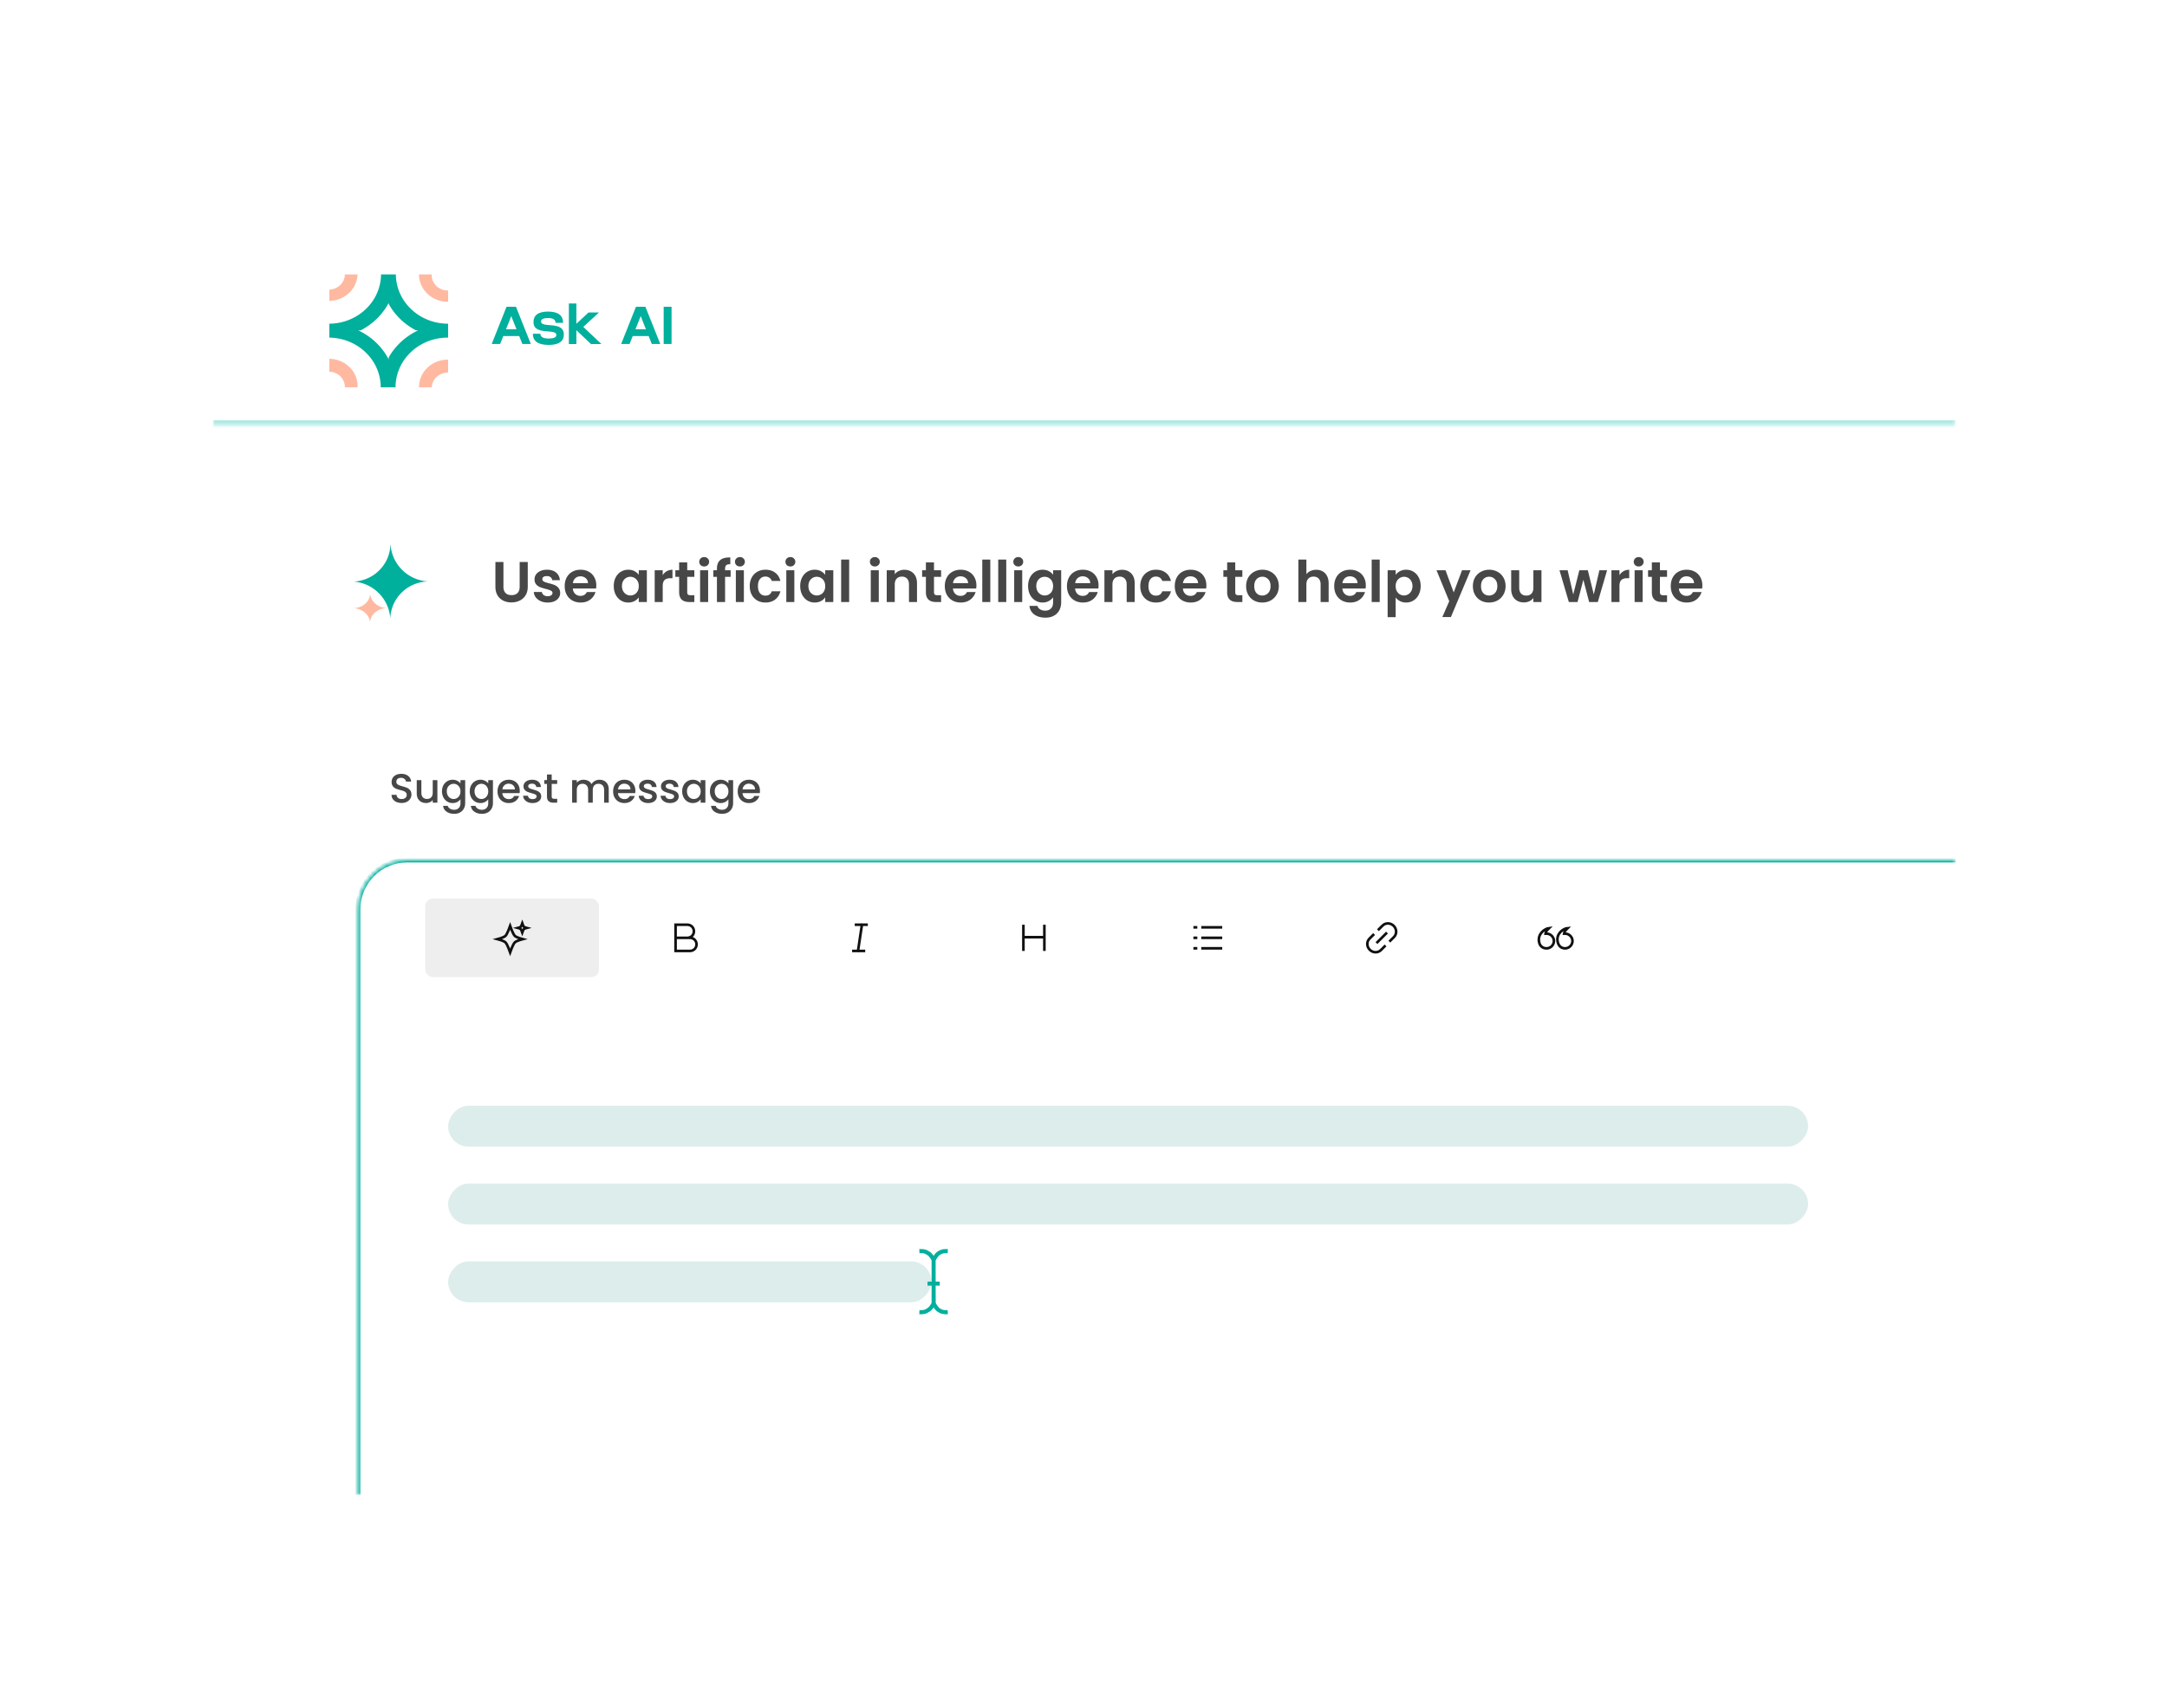 <svg xmlns="http://www.w3.org/2000/svg" width="529" height="417" fill="none"><g filter="url(#a)"><g filter="url(#b)"><path fill="#fff" d="M52 71c0-12.703 10.297-23 23-23h402.39v313H52V71z"/><mask id="c" fill="#fff"><path d="M52 71c0-12.703 10.297-23 23-23h402.39v47.654H52V71z"/></mask><path fill="#fff" d="M52 71c0-12.703 10.297-23 23-23h402.39v47.654H52V71z"/><path fill="#9EE5DD" d="M52 48h425.39H52zm425.39 48.654H52v-2h425.39v2zm-425.39-1V48v47.654zM477.39 48v47.654V48z" mask="url(#c)"/><path fill="#01AF9D" d="M93.015 59h3.62c.048 6.66 5.739 12.043 12.755 12.043v3.395l-.077-.001c-.454 0-.902.022-1.342.066-6.413.638-11.412 5.795-11.412 12.064l-.008.001h-3.609c0-6.295-5.044-11.47-11.497-12.07h-.005a12.89 12.89 0 0 0-1.039-.056v-3.397c6.952-.07 12.569-5.429 12.615-12.045h-.001zm-5.558 13.664c.102.047.203.097.303.148 2.998 1.49 5.45 3.839 6.995 6.703.047.088.095.176.14.266v-.516c1.562-2.765 3.981-5.028 6.918-6.468.091-.046.183-.09.276-.133h-.537c-2.832-1.47-5.157-3.716-6.657-6.437v-.278l-.076.142c-1.507 2.785-3.874 5.082-6.766 6.573h-.596z"/><path fill="#FFB9A1" d="M84.182 59.002h3.106c-.117 3.55-3.145 6.4-6.89 6.467v-2.755c2.098-.067 3.777-1.702 3.784-3.712zm18.099-.001h3.117a2.287 2.287 0 0 0-.008.203c0 2.06 1.757 3.73 3.923 3.73.026 0 .052 0 .077-.003v2.756h-.077c-3.883 0-7.032-2.994-7.032-6.687v.001zM87.302 86.29c0 .094 0 .187-.006.28h-3.108c.003-.026.003-.05.003-.075 0-2.018-1.686-3.663-3.792-3.726v-3.163c3.824.064 6.903 3.033 6.903 6.685zm22.02-6.47c.023 0 .044 0 .068.002v3.16l-.068-.001c-2.115 0-3.84 1.595-3.917 3.588h-3.114l-.001-.062c0-3.693 3.148-6.687 7.032-6.687z"/><path fill="#01AF9D" d="M123.653 66.9h2.301l3.627 9.087h-2.067l-.767-1.924h-3.887l-.767 1.924h-2.054l3.614-9.087zm-.13 5.512h2.561l-1.274-3.224-1.287 3.224zm6.711-1.768c0-1.703 1.196-2.561 3.575-2.561 2.418 0 3.653.923 3.653 2.743h-1.846c0-.78-.611-1.17-1.807-1.17-1.157 0-1.729.286-1.729.845 0 1.742 5.564-.26 5.564 3.172 0 1.703-1.248 2.548-3.705 2.548-2.574 0-3.861-.91-3.861-2.73h1.833c0 .767.676 1.17 2.028 1.17 1.235 0 1.872-.286 1.872-.858 0-1.729-5.577.26-5.577-3.159zm8.636-4.537h1.833v4.953l2.964-2.756h2.548l-3.822 3.523 4.42 4.173h-2.548l-3.562-3.367V76h-1.833v-9.893zm16.382.793h2.301l3.627 9.087h-2.067l-.767-1.924h-3.887l-.767 1.924h-2.054l3.614-9.087zm-.13 5.512h2.561l-1.274-3.224-1.287 3.224zm6.892-5.512h1.924v9.087h-1.924V66.9z"/></g><path fill="#474747" d="M98.04 192.07c-.467 0-.887-.08-1.26-.24a2.106 2.106 0 0 1-.88-.7c-.213-.3-.32-.65-.32-1.05h1.22c.027.3.143.547.35.74.213.193.51.29.89.29.393 0 .7-.093.92-.28a.94.94 0 0 0 .33-.74.793.793 0 0 0-.21-.57 1.315 1.315 0 0 0-.51-.34c-.2-.08-.48-.167-.84-.26a8.75 8.75 0 0 1-1.11-.36c-.28-.127-.52-.32-.72-.58-.2-.26-.3-.607-.3-1.04 0-.4.1-.75.3-1.05.2-.3.48-.53.84-.69.36-.16.777-.24 1.25-.24.673 0 1.223.17 1.65.51.433.333.673.793.72 1.38H99.1c-.02-.253-.14-.47-.36-.65-.22-.18-.51-.27-.87-.27-.327 0-.593.083-.8.25-.207.167-.31.407-.31.72 0 .213.063.39.19.53.133.133.3.24.5.32.2.08.473.167.82.26.46.127.833.253 1.12.38.293.127.54.323.74.59.207.26.31.61.31 1.05 0 .353-.097.687-.29 1a2.047 2.047 0 0 1-.83.76c-.36.187-.787.28-1.28.28zm8.735-5.58V192h-1.14v-.65c-.18.227-.417.407-.71.54-.287.127-.593.19-.92.19-.433 0-.823-.09-1.17-.27-.34-.18-.61-.447-.81-.8-.193-.353-.29-.78-.29-1.28v-3.24h1.13v3.07c0 .493.123.873.37 1.14.247.26.583.39 1.01.39.427 0 .763-.13 1.01-.39.253-.267.38-.647.38-1.14v-3.07h1.14zm3.724-.09c.427 0 .804.087 1.13.26.334.167.594.377.78.63v-.8h1.15v5.6c0 .507-.106.957-.32 1.35-.213.4-.523.713-.93.94-.4.227-.88.34-1.44.34-.746 0-1.366-.177-1.86-.53a1.924 1.924 0 0 1-.84-1.42h1.13c.087.287.27.517.55.69.287.18.627.27 1.02.27.46 0 .83-.14 1.11-.42.287-.28.43-.687.43-1.22v-.92a2.352 2.352 0 0 1-1.91.92c-.48 0-.92-.12-1.32-.36a2.684 2.684 0 0 1-.94-1.02 3.215 3.215 0 0 1-.34-1.49c0-.553.114-1.043.34-1.47a2.542 2.542 0 0 1 2.26-1.35zm1.91 2.84c0-.38-.08-.71-.24-.99a1.61 1.61 0 0 0-1.43-.86c-.293 0-.566.073-.82.22-.253.14-.46.35-.62.63-.153.273-.23.6-.23.98s.077.713.23 1c.16.287.367.507.62.66a1.643 1.643 0 0 0 1.64 0 1.61 1.61 0 0 0 .61-.64c.16-.287.24-.62.24-1zm4.868-2.84c.426 0 .803.087 1.13.26.333.167.593.377.78.63v-.8h1.15v5.6c0 .507-.107.957-.32 1.35-.214.4-.524.713-.93.94-.4.227-.88.34-1.44.34-.747 0-1.367-.177-1.86-.53a1.918 1.918 0 0 1-.84-1.42h1.13c.086.287.27.517.55.69.286.18.626.27 1.02.27.46 0 .83-.14 1.11-.42.286-.28.43-.687.43-1.22v-.92a2.358 2.358 0 0 1-1.91.92c-.48 0-.92-.12-1.32-.36a2.669 2.669 0 0 1-.94-1.02 3.203 3.203 0 0 1-.34-1.49c0-.553.113-1.043.34-1.47.233-.427.546-.757.94-.99.4-.24.84-.36 1.32-.36zm1.91 2.84c0-.38-.08-.71-.24-.99a1.624 1.624 0 0 0-.61-.64 1.608 1.608 0 0 0-.82-.22c-.294 0-.567.073-.82.22-.254.14-.46.35-.62.63-.154.273-.23.6-.23.98s.076.713.23 1c.16.287.366.507.62.66a1.64 1.64 0 0 0 1.64 0c.253-.147.456-.36.61-.64.16-.287.24-.62.24-1zm7.697-.13c0 .207-.013.393-.04.56h-4.21c.033.44.197.793.49 1.06s.653.4 1.08.4c.613 0 1.047-.257 1.3-.77h1.23a2.5 2.5 0 0 1-.91 1.25c-.433.32-.973.48-1.62.48-.527 0-1-.117-1.42-.35a2.616 2.616 0 0 1-.98-1c-.233-.433-.35-.933-.35-1.5s.113-1.063.34-1.49a2.46 2.46 0 0 1 .97-1c.42-.233.9-.35 1.44-.35.52 0 .983.113 1.39.34.407.227.723.547.95.96.227.407.34.877.34 1.41zm-1.19-.36c-.007-.42-.157-.757-.45-1.01-.293-.253-.657-.38-1.09-.38-.393 0-.73.127-1.01.38-.28.247-.447.583-.5 1.01h3.05zm4.312 3.34a2.87 2.87 0 0 1-1.17-.23 2.11 2.11 0 0 1-.81-.64 1.617 1.617 0 0 1-.32-.91h1.18c.02.233.13.43.33.59.207.153.463.23.77.23.32 0 .567-.06.74-.18.18-.127.27-.287.27-.48 0-.207-.1-.36-.3-.46-.193-.1-.503-.21-.93-.33a8.91 8.91 0 0 1-1.01-.33 1.814 1.814 0 0 1-.68-.49c-.187-.22-.28-.51-.28-.87 0-.293.087-.56.26-.8.173-.247.42-.44.74-.58.327-.14.7-.21 1.12-.21.627 0 1.13.16 1.51.48.387.313.593.743.62 1.29h-1.14a.812.812 0 0 0-.3-.59c-.18-.147-.423-.22-.73-.22-.3 0-.53.057-.69.17a.526.526 0 0 0-.24.45c0 .147.053.27.16.37.107.1.237.18.39.24.153.053.38.123.68.21.4.107.727.217.98.33.26.107.483.267.67.48.187.213.283.497.29.85 0 .313-.087.593-.26.84-.173.247-.42.44-.74.58-.313.14-.683.21-1.11.21zm4.672-4.67v3.05c0 .207.046.357.14.45.1.087.266.13.5.13h.7v.95h-.9c-.514 0-.907-.12-1.18-.36-.274-.24-.41-.63-.41-1.17v-3.05h-.65v-.93h.65v-1.37h1.15v1.37h1.34v.93h-1.34zm11.658-1.02c.433 0 .82.09 1.16.27.347.18.617.447.81.8.2.353.3.78.3 1.28V192h-1.13v-3.08c0-.493-.123-.87-.37-1.13-.247-.267-.583-.4-1.01-.4-.427 0-.767.133-1.02.4-.247.26-.37.637-.37 1.13V192h-1.13v-3.08c0-.493-.123-.87-.37-1.13-.247-.267-.583-.4-1.01-.4-.427 0-.767.133-1.02.4-.247.26-.37.637-.37 1.13V192h-1.14v-5.51h1.14v.63c.187-.227.423-.403.71-.53s.593-.19.92-.19c.44 0 .833.093 1.18.28.347.187.613.457.8.81.167-.333.427-.597.78-.79.353-.2.733-.3 1.14-.3zm8.771 2.71c0 .207-.014.393-.04.56h-4.21c.033.44.196.793.49 1.06.293.267.653.4 1.08.4.613 0 1.046-.257 1.3-.77h1.23a2.5 2.5 0 0 1-.91 1.25c-.434.32-.974.48-1.62.48-.527 0-1-.117-1.42-.35a2.609 2.609 0 0 1-.98-1c-.234-.433-.35-.933-.35-1.5s.113-1.063.34-1.49c.233-.433.556-.767.97-1 .42-.233.9-.35 1.44-.35.52 0 .983.113 1.39.34.406.227.723.547.95.96.226.407.34.877.34 1.41zm-1.19-.36c-.007-.42-.157-.757-.45-1.01-.294-.253-.657-.38-1.09-.38-.394 0-.73.127-1.01.38-.28.247-.447.583-.5 1.01h3.05zm4.312 3.34c-.434 0-.824-.077-1.17-.23a2.11 2.11 0 0 1-.81-.64 1.617 1.617 0 0 1-.32-.91h1.18c.02.233.13.43.33.59.206.153.463.23.77.23.32 0 .566-.06.74-.18.18-.127.27-.287.27-.48 0-.207-.1-.36-.3-.46-.194-.1-.504-.21-.93-.33a8.844 8.844 0 0 1-1.01-.33 1.814 1.814 0 0 1-.68-.49c-.187-.22-.28-.51-.28-.87 0-.293.086-.56.26-.8.173-.247.42-.44.74-.58.326-.14.7-.21 1.12-.21.626 0 1.13.16 1.51.48.386.313.593.743.62 1.29h-1.14a.812.812 0 0 0-.3-.59c-.18-.147-.424-.22-.73-.22-.3 0-.53.057-.69.17a.526.526 0 0 0-.24.45c0 .147.053.27.16.37.106.1.236.18.39.24.153.053.38.123.68.21.4.107.726.217.98.33.26.107.483.267.67.48.186.213.283.497.29.85 0 .313-.087.593-.26.84-.174.247-.42.44-.74.58-.314.14-.684.21-1.11.21zm5.341 0a2.87 2.87 0 0 1-1.17-.23 2.11 2.11 0 0 1-.81-.64 1.624 1.624 0 0 1-.32-.91h1.18c.02.233.13.43.33.59.207.153.464.23.77.23.32 0 .567-.06.74-.18.18-.127.27-.287.27-.48 0-.207-.1-.36-.3-.46-.193-.1-.503-.21-.93-.33a8.91 8.91 0 0 1-1.01-.33 1.822 1.822 0 0 1-.68-.49c-.186-.22-.28-.51-.28-.87 0-.293.087-.56.26-.8.174-.247.42-.44.74-.58.327-.14.7-.21 1.12-.21.627 0 1.13.16 1.51.48.387.313.594.743.62 1.29h-1.14a.812.812 0 0 0-.3-.59c-.18-.147-.423-.22-.73-.22-.3 0-.53.057-.69.17a.526.526 0 0 0-.24.45c0 .147.054.27.16.37.107.1.237.18.39.24.154.053.38.123.68.21.4.107.727.217.98.33.26.107.484.267.67.48.187.213.284.497.29.85 0 .313-.086.593-.26.84-.173.247-.42.44-.74.58-.313.14-.683.21-1.11.21zm2.962-2.87c0-.553.113-1.043.34-1.47a2.535 2.535 0 0 1 2.26-1.35c.433 0 .81.087 1.13.26.327.167.587.377.78.63v-.8h1.15V192h-1.15v-.82a2.26 2.26 0 0 1-.79.65c-.333.173-.713.26-1.14.26-.473 0-.907-.12-1.3-.36a2.677 2.677 0 0 1-.94-1.02 3.203 3.203 0 0 1-.34-1.49zm4.51.02c0-.38-.08-.71-.24-.99a1.606 1.606 0 0 0-1.43-.86c-.293 0-.567.073-.82.22-.253.14-.46.35-.62.63-.153.273-.23.6-.23.98s.077.713.23 1c.16.287.367.507.62.66a1.64 1.64 0 0 0 1.64 0c.253-.147.457-.36.61-.64.16-.287.24-.62.24-1zm4.867-2.84c.427 0 .804.087 1.13.26.334.167.594.377.78.63v-.8h1.15v5.6c0 .507-.106.957-.32 1.35-.213.4-.523.713-.93.94-.4.227-.88.34-1.44.34-.746 0-1.366-.177-1.86-.53a1.924 1.924 0 0 1-.84-1.42h1.13c.087.287.27.517.55.69.287.18.627.27 1.02.27.46 0 .83-.14 1.11-.42.287-.28.43-.687.43-1.22v-.92a2.352 2.352 0 0 1-1.91.92c-.48 0-.92-.12-1.32-.36a2.684 2.684 0 0 1-.94-1.02 3.215 3.215 0 0 1-.34-1.49c0-.553.114-1.043.34-1.47a2.542 2.542 0 0 1 2.26-1.35zm1.91 2.84c0-.38-.08-.71-.24-.99a1.61 1.61 0 0 0-1.43-.86c-.293 0-.566.073-.82.22-.253.14-.46.35-.62.63-.153.273-.23.6-.23.98s.077.713.23 1c.16.287.367.507.62.66a1.643 1.643 0 0 0 1.64 0 1.61 1.61 0 0 0 .61-.64c.16-.287.24-.62.24-1zm7.698-.13c0 .207-.014.393-.04.56h-4.21c.033.44.196.793.49 1.06.293.267.653.4 1.08.4.613 0 1.046-.257 1.3-.77h1.23a2.5 2.5 0 0 1-.91 1.25c-.434.32-.974.48-1.62.48-.527 0-1-.117-1.42-.35a2.609 2.609 0 0 1-.98-1c-.234-.433-.35-.933-.35-1.5s.113-1.063.34-1.49c.233-.433.556-.767.97-1 .42-.233.9-.35 1.44-.35.52 0 .983.113 1.39.34.406.227.723.547.95.96.226.407.34.877.34 1.41zm-1.19-.36c-.007-.42-.157-.757-.45-1.01-.294-.253-.657-.38-1.09-.38-.394 0-.73.127-1.01.38-.28.247-.447.583-.5 1.01h3.05zm-61.429-55.522v6.048c0 .663.173 1.171.518 1.526.345.345.831.518 1.456.518.635 0 1.125-.173 1.47-.518.345-.355.518-.863.518-1.526v-6.048h1.974v6.034c0 .831-.182 1.535-.546 2.114a3.379 3.379 0 0 1-1.442 1.288c-.597.289-1.265.434-2.002.434a4.504 4.504 0 0 1-1.988-.434 3.325 3.325 0 0 1-1.4-1.288c-.345-.579-.518-1.283-.518-2.114v-6.034h1.96zm10.798 9.898c-.635 0-1.204-.112-1.708-.336-.504-.233-.906-.546-1.204-.938a2.382 2.382 0 0 1-.476-1.302h1.974c.037.299.182.546.434.742.261.196.583.294.966.294.373 0 .662-.075.868-.224.214-.149.322-.341.322-.574 0-.252-.131-.439-.392-.56-.252-.131-.658-.271-1.218-.42a10.747 10.747 0 0 1-1.428-.434 2.53 2.53 0 0 1-.952-.686c-.262-.308-.392-.723-.392-1.246 0-.429.121-.821.364-1.176.252-.355.606-.635 1.064-.84.466-.205 1.012-.308 1.638-.308.924 0 1.661.233 2.212.7.55.457.854 1.078.91 1.862h-1.876a.985.985 0 0 0-.392-.728c-.224-.187-.528-.28-.91-.28-.355 0-.63.065-.826.196a.63.63 0 0 0-.28.546c0 .261.13.462.392.602.261.131.667.266 1.218.406.56.14 1.022.285 1.386.434.364.149.676.383.938.7.27.308.41.719.42 1.232 0 .448-.126.849-.378 1.204-.243.355-.598.635-1.064.84-.458.196-.994.294-1.61.294zm11.871-4.172c0 .28-.019.532-.056.756h-5.67c.046.56.242.999.588 1.316.345.317.77.476 1.274.476.728 0 1.246-.313 1.554-.938h2.114a3.57 3.57 0 0 1-1.288 1.848c-.635.476-1.414.714-2.338.714-.747 0-1.419-.163-2.016-.49a3.604 3.604 0 0 1-1.386-1.414c-.327-.607-.49-1.307-.49-2.1 0-.803.163-1.507.49-2.114a3.415 3.415 0 0 1 1.372-1.4c.588-.327 1.264-.49 2.03-.49.737 0 1.395.159 1.974.476.588.317 1.04.77 1.358 1.358.326.579.49 1.246.49 2.002zm-2.03-.56c-.01-.504-.192-.905-.546-1.204-.355-.308-.789-.462-1.302-.462-.486 0-.896.149-1.232.448-.327.289-.528.695-.602 1.218h3.682zm6.292.7c0-.784.154-1.479.462-2.086.318-.607.742-1.073 1.274-1.4a3.428 3.428 0 0 1 1.806-.49c.579 0 1.083.117 1.512.35a3.05 3.05 0 0 1 1.05.882v-1.106h1.974V143h-1.974v-1.134c-.252.364-.602.667-1.05.91-.438.233-.947.35-1.526.35-.653 0-1.25-.168-1.792-.504-.532-.336-.956-.807-1.274-1.414-.308-.616-.462-1.321-.462-2.114zm6.104.028c0-.476-.093-.882-.28-1.218a1.907 1.907 0 0 0-.756-.784 1.978 1.978 0 0 0-1.022-.28c-.364 0-.7.089-1.008.266a2.04 2.04 0 0 0-.756.784c-.186.336-.28.737-.28 1.204 0 .467.094.877.28 1.232.196.345.448.611.756.798.318.187.654.28 1.008.28.364 0 .705-.089 1.022-.266a2.03 2.03 0 0 0 .756-.784c.187-.345.28-.756.28-1.232zm5.848-2.674c.252-.411.579-.733.98-.966a2.79 2.79 0 0 1 1.4-.35v2.058h-.518c-.616 0-1.082.145-1.4.434-.308.289-.462.793-.462 1.512V143h-1.96v-7.756h1.96v1.204zm5.983.406v3.752c0 .261.06.453.182.574.13.112.345.168.644.168h.91V143h-1.232c-1.652 0-2.478-.803-2.478-2.408v-3.738h-.924v-1.61h.924v-1.918h1.974v1.918h1.736v1.61h-1.736zm4.139-2.534c-.345 0-.634-.107-.868-.322a1.122 1.122 0 0 1-.336-.826c0-.327.112-.597.336-.812.234-.224.523-.336.868-.336.346 0 .63.112.854.336.234.215.35.485.35.812 0 .327-.116.602-.35.826-.224.215-.508.322-.854.322zm.966.924V143h-1.96v-7.756h1.96zm5.493 1.61h-1.358V143h-1.988v-6.146h-.882v-1.61h.882v-.392c0-.952.271-1.652.812-2.1.541-.448 1.358-.658 2.45-.63v1.652c-.476-.009-.807.07-.994.238-.187.168-.28.471-.28.91v.322h1.358v1.61zm2.264-2.534c-.345 0-.635-.107-.868-.322a1.122 1.122 0 0 1-.336-.826c0-.327.112-.597.336-.812.233-.224.523-.336.868-.336s.63.112.854.336c.233.215.35.485.35.812a1.1 1.1 0 0 1-.35.826c-.224.215-.509.322-.854.322zm.966.924V143h-1.96v-7.756h1.96zm1.432 3.878c0-.803.164-1.503.491-2.1a3.438 3.438 0 0 1 1.358-1.4c.578-.336 1.241-.504 1.988-.504.961 0 1.754.243 2.38.728.634.476 1.059 1.148 1.274 2.016h-2.114a1.5 1.5 0 0 0-.574-.784c-.262-.196-.588-.294-.98-.294-.56 0-1.004.205-1.33.616-.327.401-.49.975-.49 1.722 0 .737.163 1.311.49 1.722.326.401.77.602 1.33.602.793 0 1.311-.355 1.554-1.064h2.114c-.215.84-.64 1.507-1.274 2.002-.635.495-1.428.742-2.38.742-.747 0-1.41-.163-1.988-.49a3.558 3.558 0 0 1-1.358-1.4c-.327-.607-.491-1.311-.491-2.114zm9.92-4.802c-.345 0-.634-.107-.868-.322a1.122 1.122 0 0 1-.336-.826c0-.327.112-.597.336-.812.234-.224.523-.336.868-.336.346 0 .63.112.854.336.234.215.35.485.35.812 0 .327-.116.602-.35.826-.224.215-.508.322-.854.322zm.966.924V143h-1.96v-7.756h1.96zm1.433 3.85c0-.784.154-1.479.462-2.086.317-.607.742-1.073 1.274-1.4a3.423 3.423 0 0 1 1.806-.49c.579 0 1.083.117 1.512.35a3.05 3.05 0 0 1 1.05.882v-1.106h1.974V143h-1.974v-1.134c-.252.364-.602.667-1.05.91-.439.233-.947.35-1.526.35a3.331 3.331 0 0 1-1.792-.504c-.532-.336-.957-.807-1.274-1.414-.308-.616-.462-1.321-.462-2.114zm6.104.028c0-.476-.093-.882-.28-1.218a1.92 1.92 0 0 0-.756-.784 1.978 1.978 0 0 0-1.022-.28c-.364 0-.7.089-1.008.266a2.04 2.04 0 0 0-.756.784c-.187.336-.28.737-.28 1.204 0 .467.093.877.28 1.232.196.345.448.611.756.798.317.187.653.28 1.008.28.364 0 .705-.089 1.022-.266.317-.187.569-.448.756-.784.187-.345.28-.756.28-1.232zm5.848-6.482V143h-1.96v-10.36h1.96zm6.267 1.68a1.23 1.23 0 0 1-.868-.322 1.122 1.122 0 0 1-.336-.826c0-.327.112-.597.336-.812.233-.224.522-.336.868-.336.345 0 .63.112.854.336.233.215.35.485.35.812a1.1 1.1 0 0 1-.35.826c-.224.215-.509.322-.854.322zm.966.924V143h-1.96v-7.756h1.96zm6.234-.112c.924 0 1.671.294 2.24.882.569.579.854 1.391.854 2.436V143h-1.96v-4.284c0-.616-.154-1.087-.462-1.414-.308-.336-.728-.504-1.26-.504-.541 0-.971.168-1.288.504-.308.327-.462.798-.462 1.414V143h-1.96v-7.756h1.96v.966a2.66 2.66 0 0 1 .994-.784 3.082 3.082 0 0 1 1.344-.294zm7.24 1.722v3.752c0 .261.061.453.182.574.131.112.345.168.644.168h.91V143h-1.232c-1.652 0-2.478-.803-2.478-2.408v-3.738h-.924v-1.61h.924v-1.918h1.974v1.918h1.736v1.61h-1.736zm10.356 2.1c0 .28-.019.532-.056.756h-5.67c.046.56.242.999.588 1.316.345.317.77.476 1.274.476.728 0 1.246-.313 1.554-.938h2.114a3.57 3.57 0 0 1-1.288 1.848c-.635.476-1.414.714-2.338.714-.747 0-1.419-.163-2.016-.49a3.604 3.604 0 0 1-1.386-1.414c-.327-.607-.49-1.307-.49-2.1 0-.803.163-1.507.49-2.114a3.415 3.415 0 0 1 1.372-1.4c.588-.327 1.264-.49 2.03-.49.737 0 1.395.159 1.974.476.588.317 1.04.77 1.358 1.358.326.579.49 1.246.49 2.002zm-2.03-.56c-.01-.504-.192-.905-.546-1.204-.355-.308-.789-.462-1.302-.462-.486 0-.896.149-1.232.448-.327.289-.528.695-.602 1.218h3.682zm5.42-5.754V143h-1.96v-10.36h1.96zm3.897 0V143h-1.96v-10.36h1.96zm2.93 1.68c-.345 0-.634-.107-.868-.322a1.122 1.122 0 0 1-.336-.826c0-.327.112-.597.336-.812.234-.224.523-.336.868-.336.346 0 .63.112.854.336.234.215.35.485.35.812 0 .327-.116.602-.35.826-.224.215-.508.322-.854.322zm.966.924V143h-1.96v-7.756h1.96zm4.975-.126c.578 0 1.087.117 1.526.35.438.224.784.518 1.036.882v-1.106h1.974v7.812c0 .719-.145 1.358-.434 1.918a3.18 3.18 0 0 1-1.302 1.344c-.579.336-1.279.504-2.1.504-1.102 0-2.007-.257-2.716-.77-.7-.513-1.097-1.213-1.19-2.1h1.946c.102.355.322.635.658.84.345.215.76.322 1.246.322.569 0 1.031-.173 1.386-.518.354-.336.532-.849.532-1.54v-1.204c-.252.364-.602.667-1.05.91-.439.243-.943.364-1.512.364a3.329 3.329 0 0 1-1.792-.504 3.56 3.56 0 0 1-1.288-1.414c-.308-.616-.462-1.321-.462-2.114 0-.784.154-1.479.462-2.086.317-.607.742-1.073 1.274-1.4a3.423 3.423 0 0 1 1.806-.49zm2.562 4.004c0-.476-.094-.882-.28-1.218a1.92 1.92 0 0 0-.756-.784 1.98 1.98 0 0 0-1.022-.28c-.364 0-.7.089-1.008.266a2.04 2.04 0 0 0-.756.784c-.187.336-.28.737-.28 1.204 0 .467.093.877.28 1.232.196.345.448.611.756.798.317.187.653.28 1.008.28.364 0 .704-.089 1.022-.266.317-.187.569-.448.756-.784.186-.345.28-.756.28-1.232zm11.098-.168c0 .28-.019.532-.056.756h-5.67c.047.56.243.999.588 1.316.345.317.77.476 1.274.476.728 0 1.246-.313 1.554-.938h2.114a3.564 3.564 0 0 1-1.288 1.848c-.635.476-1.414.714-2.338.714-.747 0-1.419-.163-2.016-.49a3.604 3.604 0 0 1-1.386-1.414c-.327-.607-.49-1.307-.49-2.1 0-.803.163-1.507.49-2.114a3.421 3.421 0 0 1 1.372-1.4c.588-.327 1.265-.49 2.03-.49.737 0 1.395.159 1.974.476a3.28 3.28 0 0 1 1.358 1.358c.327.579.49 1.246.49 2.002zm-2.03-.56c-.009-.504-.191-.905-.546-1.204-.355-.308-.789-.462-1.302-.462-.485 0-.896.149-1.232.448-.327.289-.527.695-.602 1.218h3.682zm7.759-3.262c.924 0 1.67.294 2.24.882.569.579.854 1.391.854 2.436V143h-1.96v-4.284c0-.616-.154-1.087-.462-1.414-.308-.336-.728-.504-1.26-.504-.542 0-.971.168-1.288.504-.308.327-.462.798-.462 1.414V143h-1.96v-7.756h1.96v.966c.261-.336.592-.597.994-.784.41-.196.858-.294 1.344-.294zm4.453 3.99c0-.803.164-1.503.49-2.1a3.45 3.45 0 0 1 1.358-1.4c.579-.336 1.242-.504 1.988-.504.962 0 1.755.243 2.38.728.635.476 1.06 1.148 1.274 2.016h-2.114a1.495 1.495 0 0 0-.574-.784c-.261-.196-.588-.294-.98-.294-.56 0-1.003.205-1.33.616-.326.401-.49.975-.49 1.722 0 .737.164 1.311.49 1.722.327.401.77.602 1.33.602.794 0 1.312-.355 1.554-1.064h2.114c-.214.84-.639 1.507-1.274 2.002-.634.495-1.428.742-2.38.742-.746 0-1.409-.163-1.988-.49a3.572 3.572 0 0 1-1.358-1.4c-.326-.607-.49-1.311-.49-2.114zm16.136-.168c0 .28-.018.532-.056.756h-5.67c.047.56.243.999.588 1.316.346.317.77.476 1.274.476.728 0 1.246-.313 1.554-.938h2.114a3.564 3.564 0 0 1-1.288 1.848c-.634.476-1.414.714-2.338.714-.746 0-1.418-.163-2.016-.49a3.604 3.604 0 0 1-1.386-1.414c-.326-.607-.49-1.307-.49-2.1 0-.803.164-1.507.49-2.114a3.421 3.421 0 0 1 1.372-1.4c.588-.327 1.265-.49 2.03-.49.738 0 1.396.159 1.974.476a3.28 3.28 0 0 1 1.358 1.358c.327.579.49 1.246.49 2.002zm-2.03-.56c-.009-.504-.191-.905-.546-1.204-.354-.308-.788-.462-1.302-.462-.485 0-.896.149-1.232.448-.326.289-.527.695-.602 1.218h3.682zm9.079-1.54v3.752c0 .261.061.453.182.574.131.112.345.168.644.168h.91V143h-1.232c-1.652 0-2.478-.803-2.478-2.408v-3.738h-.924v-1.61h.924v-1.918h1.974v1.918h1.736v1.61h-1.736zm6.59 6.272c-.747 0-1.419-.163-2.016-.49a3.667 3.667 0 0 1-1.414-1.414c-.336-.607-.504-1.307-.504-2.1 0-.793.172-1.493.518-2.1a3.64 3.64 0 0 1 1.442-1.4 4.116 4.116 0 0 1 2.03-.504c.746 0 1.423.168 2.03.504a3.562 3.562 0 0 1 1.428 1.4c.354.607.532 1.307.532 2.1 0 .793-.182 1.493-.546 2.1a3.72 3.72 0 0 1-1.456 1.414c-.607.327-1.288.49-2.044.49zm0-1.708c.354 0 .686-.084.994-.252a1.92 1.92 0 0 0 .756-.784c.186-.345.28-.765.28-1.26 0-.737-.196-1.302-.588-1.694a1.878 1.878 0 0 0-1.414-.602c-.56 0-1.032.201-1.414.602-.374.392-.56.957-.56 1.694s.182 1.307.546 1.708c.373.392.84.588 1.4.588zm13.187-6.286c.588 0 1.111.131 1.568.392.458.252.812.63 1.064 1.134.262.495.392 1.092.392 1.792V143h-1.96v-4.284c0-.616-.154-1.087-.462-1.414-.308-.336-.728-.504-1.26-.504-.541 0-.97.168-1.288.504-.308.327-.462.798-.462 1.414V143h-1.96v-10.36h1.96v3.57a2.502 2.502 0 0 1 1.008-.784c.42-.196.887-.294 1.4-.294zm12.098 3.822c0 .28-.018.532-.056.756h-5.67c.047.56.243.999.588 1.316.346.317.77.476 1.274.476.728 0 1.246-.313 1.554-.938h2.114a3.564 3.564 0 0 1-1.288 1.848c-.634.476-1.414.714-2.338.714-.746 0-1.418-.163-2.016-.49a3.604 3.604 0 0 1-1.386-1.414c-.326-.607-.49-1.307-.49-2.1 0-.803.164-1.507.49-2.114a3.421 3.421 0 0 1 1.372-1.4c.588-.327 1.265-.49 2.03-.49.738 0 1.396.159 1.974.476a3.28 3.28 0 0 1 1.358 1.358c.327.579.49 1.246.49 2.002zm-2.03-.56c-.009-.504-.191-.905-.546-1.204-.354-.308-.788-.462-1.302-.462-.485 0-.896.149-1.232.448-.326.289-.527.695-.602 1.218h3.682zm5.421-5.754V143h-1.96v-10.36h1.96zm3.896 3.724a2.927 2.927 0 0 1 1.036-.882c.448-.243.957-.364 1.526-.364.663 0 1.26.163 1.792.49.542.327.966.793 1.274 1.4.318.597.476 1.293.476 2.086 0 .793-.158 1.498-.476 2.114a3.465 3.465 0 0 1-1.274 1.414 3.285 3.285 0 0 1-1.792.504c-.569 0-1.073-.117-1.512-.35a3.249 3.249 0 0 1-1.05-.882v4.802h-1.96v-11.452h1.96v1.12zm4.102 2.73c0-.467-.098-.868-.294-1.204a1.907 1.907 0 0 0-.756-.784 1.988 1.988 0 0 0-1.008-.266c-.354 0-.69.093-1.008.28a2.04 2.04 0 0 0-.756.784c-.186.345-.28.751-.28 1.218 0 .467.094.873.28 1.218.196.345.448.611.756.798.318.177.654.266 1.008.266.364 0 .7-.093 1.008-.28.318-.187.57-.453.756-.798.196-.345.294-.756.294-1.232zm14.183-3.85-4.802 11.424h-2.086l1.68-3.864-3.108-7.56h2.198l2.002 5.418 2.03-5.418h2.086zm4.5 7.882c-.747 0-1.419-.163-2.016-.49a3.674 3.674 0 0 1-1.414-1.414c-.336-.607-.504-1.307-.504-2.1 0-.793.173-1.493.518-2.1a3.647 3.647 0 0 1 1.442-1.4 4.119 4.119 0 0 1 2.03-.504c.747 0 1.423.168 2.03.504a3.55 3.55 0 0 1 1.428 1.4c.355.607.532 1.307.532 2.1 0 .793-.182 1.493-.546 2.1a3.72 3.72 0 0 1-1.456 1.414c-.607.327-1.288.49-2.044.49zm0-1.708c.355 0 .686-.084.994-.252a1.92 1.92 0 0 0 .756-.784c.187-.345.28-.765.28-1.26 0-.737-.196-1.302-.588-1.694a1.878 1.878 0 0 0-1.414-.602c-.56 0-1.031.201-1.414.602-.373.392-.56.957-.56 1.694s.182 1.307.546 1.708c.373.392.84.588 1.4.588zm12.806-6.174V143h-1.974v-.98a2.64 2.64 0 0 1-.994.798c-.402.187-.84.28-1.316.28-.607 0-1.144-.126-1.61-.378a2.804 2.804 0 0 1-1.106-1.134c-.262-.504-.392-1.101-.392-1.792v-4.55h1.96v4.27c0 .616.154 1.092.462 1.428.308.327.728.49 1.26.49.541 0 .966-.163 1.274-.49.308-.336.462-.812.462-1.428v-4.27h1.974zm16.022 0L390.05 143h-2.114l-1.414-5.418-1.414 5.418h-2.128l-2.282-7.756h1.988l1.372 5.908 1.484-5.908h2.072l1.456 5.894 1.372-5.894h1.876zm3.02 1.204c.252-.411.579-.733.98-.966.411-.233.877-.35 1.4-.35v2.058h-.518c-.616 0-1.083.145-1.4.434-.308.289-.462.793-.462 1.512V143h-1.96v-7.756h1.96v1.204zm4.694-2.128c-.345 0-.634-.107-.868-.322a1.122 1.122 0 0 1-.336-.826c0-.327.112-.597.336-.812.234-.224.523-.336.868-.336.346 0 .63.112.854.336.234.215.35.485.35.812 0 .327-.116.602-.35.826-.224.215-.508.322-.854.322zm.966.924V143h-1.96v-7.756h1.96zm4.219 1.61v3.752c0 .261.06.453.182.574.13.112.345.168.644.168h.91V143h-1.232c-1.652 0-2.478-.803-2.478-2.408v-3.738h-.924v-1.61h.924v-1.918h1.974v1.918h1.736v1.61h-1.736zm10.355 2.1c0 .28-.018.532-.056.756h-5.67c.047.56.243.999.588 1.316.346.317.77.476 1.274.476.728 0 1.246-.313 1.554-.938h2.114a3.564 3.564 0 0 1-1.288 1.848c-.634.476-1.414.714-2.338.714-.746 0-1.418-.163-2.016-.49a3.604 3.604 0 0 1-1.386-1.414c-.326-.607-.49-1.307-.49-2.1 0-.803.164-1.507.49-2.114a3.421 3.421 0 0 1 1.372-1.4c.588-.327 1.265-.49 2.03-.49.738 0 1.396.159 1.974.476a3.28 3.28 0 0 1 1.358 1.358c.327.579.49 1.246.49 2.002zm-2.03-.56c-.009-.504-.191-.905-.546-1.204-.354-.308-.788-.462-1.302-.462-.485 0-.896.149-1.232.448-.326.289-.527.695-.602 1.218h3.682z"/><path fill="#FFB9A1" d="M90.09 146.972a3.72 3.72 0 0 0-1.005-1.375l-.009-.007a4.465 4.465 0 0 0-1.58-.874 4.84 4.84 0 0 0-1.105-.211 4.824 4.824 0 0 0 1.101-.182 4.314 4.314 0 0 0 1.639-.877c.476-.412.814-.9 1.013-1.419a3.23 3.23 0 0 0 .213-1.027l.016.013a3.3 3.3 0 0 0 .25 1.019c.209.496.544.963 1.005 1.364l.003.002c.46.399.999.69 1.57.871a4.87 4.87 0 0 0 1.185.219l.005.004a4.87 4.87 0 0 0-1.184.184c-.6.173-1.164.465-1.64.878a3.578 3.578 0 0 0-1.015 1.421A3.232 3.232 0 0 0 90.34 148l-.002-.002a3.304 3.304 0 0 0-.246-1.027v.001z"/><path fill="#01AF9D" d="M94.716 144.356a9.614 9.614 0 0 0-2.264-3.534l-.019-.019a9.74 9.74 0 0 0-6.042-2.791 9.603 9.603 0 0 0 2.478-.467 9.383 9.383 0 0 0 3.687-2.256 9.272 9.272 0 0 0 2.76-6.289l.034.034a9.5 9.5 0 0 0 .562 2.619 9.622 9.622 0 0 0 2.262 3.507l.008.007a9.725 9.725 0 0 0 6.198 2.803l.011.01c-.903.032-1.8.19-2.664.473a9.416 9.416 0 0 0-3.691 2.258 9.279 9.279 0 0 0-2.76 6.289l-.006-.006a9.502 9.502 0 0 0-.552-2.639l-.002.001z"/><mask id="d" fill="#fff"><path d="M477.391 206h-378c-6.628 0-12 5.373-12 12v143h390V206z"/></mask><path fill="#fff" d="M477.391 206h-378c-6.628 0-12 5.373-12 12v143h390V206z"/><path fill="#01AF9D" d="M477.391 205.4h-378c-6.96 0-12.6 5.641-12.6 12.6h1.2c0-6.296 5.104-11.4 11.4-11.4h378v-1.2zm-390 155.6h390-390zm390 0V206v155zm-378-155.6c-6.96 0-12.6 5.641-12.6 12.6v143h1.2V218c0-6.296 5.104-11.4 11.4-11.4v-1.2z" mask="url(#d)"/><path fill="#fff" d="M407.391 209h-310v32h310z"/><path fill="#fff" d="M97.39 212.2a3.2 3.2 0 0 1 3.201-3.2h306.8v32h-306.8a3.2 3.2 0 0 1-3.2-3.2v-25.6z"/><rect width="42.457" height="19.2" x="103.791" y="215.4" fill="#EEE" rx="1.92"/><path stroke="#111" stroke-width=".64" d="M124.532 222.12s-.699 1.983-1.137 2.4c-.439.417-1.895.8-1.895.8s1.456.384 1.895.801c.438.417 1.137 2.399 1.137 2.399s.698-1.982 1.137-2.399c.438-.417 1.894-.801 1.894-.801s-1.456-.383-1.894-.8c-.439-.417-1.137-2.4-1.137-2.4zm2.965-.64s-.241.683-.392.826c-.151.144-.652.276-.652.276s.501.132.652.275c.151.144.392.826.392.826s.24-.682.391-.826c.151-.143.652-.275.652-.275s-.501-.132-.652-.276c-.151-.143-.391-.826-.391-.826z"/><rect width="42.457" height="19.2" x="146.248" y="215.4" fill="#fff" rx="1.92"/><path stroke="#111" stroke-linecap="square" stroke-miterlimit="10" stroke-width=".64" d="M164.917 225.001h3.52c.896 0 1.6.704 1.6 1.6 0 .896-.704 1.6-1.6 1.6h-3.52v-3.2zm0-3.2h2.88c.896 0 1.6.704 1.6 1.6 0 .896-.704 1.6-1.6 1.6h-2.88v-3.2z"/><rect width="42.457" height="19.2" x="188.705" y="215.4" fill="#fff" rx="1.92"/><path stroke="#111" stroke-linecap="square" stroke-miterlimit="10" stroke-width=".64" d="m210.414 221.801-.96 6.4m.96-6.4h1.12m-1.12 0h-1.44m.48 6.4h1.44m-1.44 0h-1.12"/><rect width="42.457" height="19.2" x="231.162" y="215.4" fill="#fff" rx="1.92"/><path stroke="#111" stroke-width=".64" d="M254.951 221.801v6.4m-5.12 0v-6.4m0 3.04h5.12"/><rect width="42.457" height="19.2" x="273.619" y="215.4" fill="#fff" rx="1.92"/><path stroke="#111" stroke-linecap="square" stroke-miterlimit="10" stroke-width=".64" d="M293.567 222.439h4.48m-4.48 2.56h4.48m-4.48 2.56h4.48m-6.4-5.12h.32m-.32 2.56h.32m-.32 2.56h.32"/><rect width="42.457" height="19.2" x="316.076" y="215.4" fill="#fff" rx="1.92"/><path stroke="#111" stroke-linecap="square" stroke-width=".64" d="m338.009 227.087-.903.904c-.732.732-1.951.701-2.722-.069-.771-.771-.802-1.99-.069-2.723l.903-.902m1.383-1.384.903-.903c.733-.732 1.951-.701 2.722.07.771.77.802 1.989.069 2.721l-.903.903m-1.031-1.759-.352.352-.704.704-.704.704-.352.352"/><rect width="42.457" height="19.2" x="358.533" y="215.4" fill="#fff" rx="1.92"/><path stroke="#111" stroke-miterlimit="10" stroke-width=".64" d="M382.072 227.572c.98 0 1.797-.816 1.797-1.796 0-.981-.817-1.797-1.797-1.797h-.245c.081-.491.163-.654.857-1.348-1.021.082-2.818 1.307-2.45 3.267.204 1.062.858 1.674 1.838 1.674zm-6.368-1.592c.163.98.858 1.592 1.838 1.592.98 0 1.797-.816 1.797-1.796 0-.981-.817-1.797-1.797-1.797h-.245c.081-.491.163-.654.857-1.348-1.021.122-2.817 1.348-2.45 3.349z"/><rect width="332" height="10" fill="#DDEDEB" rx="5" transform="matrix(-1 0 0 1 441.391 266)"/><rect width="332" height="10" fill="#DDEDEB" rx="5" transform="matrix(-1 0 0 1 441.391 285)"/><rect width="118" height="10" fill="#DDEDEB" rx="5" transform="matrix(-1 0 0 1 227.391 304)"/><g clip-path="url(#e)" filter="url(#f)"><path fill="#01AF9D" fill-rule="evenodd" d="M229.408 309.931v-.984h-1.002v-5.125c.119-.356.647-1.088.906-1.29.256-.198.56-.348.899-.456a2.08 2.08 0 0 1 .427-.063 6.637 6.637 0 0 1 .706-.008l.047-.998-.096-.004a8.037 8.037 0 0 0-.725.012 2.853 2.853 0 0 0-.662.108 3.875 3.875 0 0 0-1.21.62c-.23.179-.53.532-.782.91-.259-.376-.571-.725-.832-.905-.426-.296-.815-.506-1.186-.624a2.837 2.837 0 0 0-.664-.108 7.67 7.67 0 0 0-.724-.013l-.096.004.046.999.077-.003c.202-.005.424-.004.629.01.189.013.341.036.428.064.262.083.569.249.922.494.278.191.758.843.904 1.238v5.138h-.998v.984h.998v4.175c-.146.394-.626 1.045-.907 1.237-.35.245-.656.41-.921.493-.086.027-.237.05-.426.063a6.989 6.989 0 0 1-.63.011l-.076-.003-.046.999.095.003c.231.006.483.004.725-.012a2.85 2.85 0 0 0 .66-.108c.374-.116.764-.327 1.188-.623.263-.18.575-.529.835-.906.251.377.551.73.782.91.357.278.767.481 1.206.619.18.057.401.091.665.109a7.7 7.7 0 0 0 .726.012l.095-.003-.047-.999-.075.003a7.018 7.018 0 0 1-.631-.011 2.09 2.09 0 0 1-.43-.064 2.844 2.844 0 0 1-.894-.454c-.262-.205-.789-.936-.893-1.295l-.015-4.156h1.002z" clip-rule="evenodd"/></g></g><defs><filter id="a" width="528.591" height="416.2" x=".4" y=".4" color-interpolation-filters="sRGB" filterUnits="userSpaceOnUse"><feFlood flood-opacity="0" result="BackgroundImageFix"/><feColorMatrix in="SourceAlpha" result="hardAlpha" values="0 0 0 0 0 0 0 0 0 0 0 0 0 0 0 0 0 0 127 0"/><feMorphology in="SourceAlpha" radius="37" result="effect1_dropShadow_1832_120943"/><feOffset dy="4"/><feGaussianBlur stdDeviation="44.3"/><feComposite in2="hardAlpha" operator="out"/><feColorMatrix values="0 0 0 0 0.217 0 0 0 0 1 0 0 0 0 0.919 0 0 0 0.21 0"/><feBlend in2="BackgroundImageFix" result="effect1_dropShadow_1832_120943"/><feBlend in="SourceGraphic" in2="effect1_dropShadow_1832_120943" result="shape"/></filter><filter id="b" width="528.59" height="416.2" x=".4" y=".4" color-interpolation-filters="sRGB" filterUnits="userSpaceOnUse"><feFlood flood-opacity="0" result="BackgroundImageFix"/><feColorMatrix in="SourceAlpha" result="hardAlpha" values="0 0 0 0 0 0 0 0 0 0 0 0 0 0 0 0 0 0 127 0"/><feMorphology in="SourceAlpha" radius="37" result="effect1_dropShadow_1832_120943"/><feOffset dy="4"/><feGaussianBlur stdDeviation="44.3"/><feComposite in2="hardAlpha" operator="out"/><feColorMatrix values="0 0 0 0 0 0 0 0 0 0 0 0 0 0 0 0 0 0 0.15 0"/><feBlend in2="BackgroundImageFix" result="effect1_dropShadow_1832_120943"/><feBlend in="SourceGraphic" in2="effect1_dropShadow_1832_120943" result="shape"/></filter><filter id="f" width="8.977" height="17.914" x="223.414" y="300" color-interpolation-filters="sRGB" filterUnits="userSpaceOnUse"><feFlood flood-opacity="0" result="BackgroundImageFix"/><feColorMatrix in="SourceAlpha" result="hardAlpha" values="0 0 0 0 0 0 0 0 0 0 0 0 0 0 0 0 0 0 127 0"/><feOffset/><feGaussianBlur stdDeviation=".5"/><feColorMatrix values="0 0 0 0 1 0 0 0 0 1 0 0 0 0 1 0 0 0 1 0"/><feBlend in2="BackgroundImageFix" result="effect1_dropShadow_1832_120943"/><feBlend in="SourceGraphic" in2="effect1_dropShadow_1832_120943" result="shape"/></filter><clipPath id="e"><path fill="#fff" d="M231.391 301h-7v16h7z"/></clipPath></defs></svg>